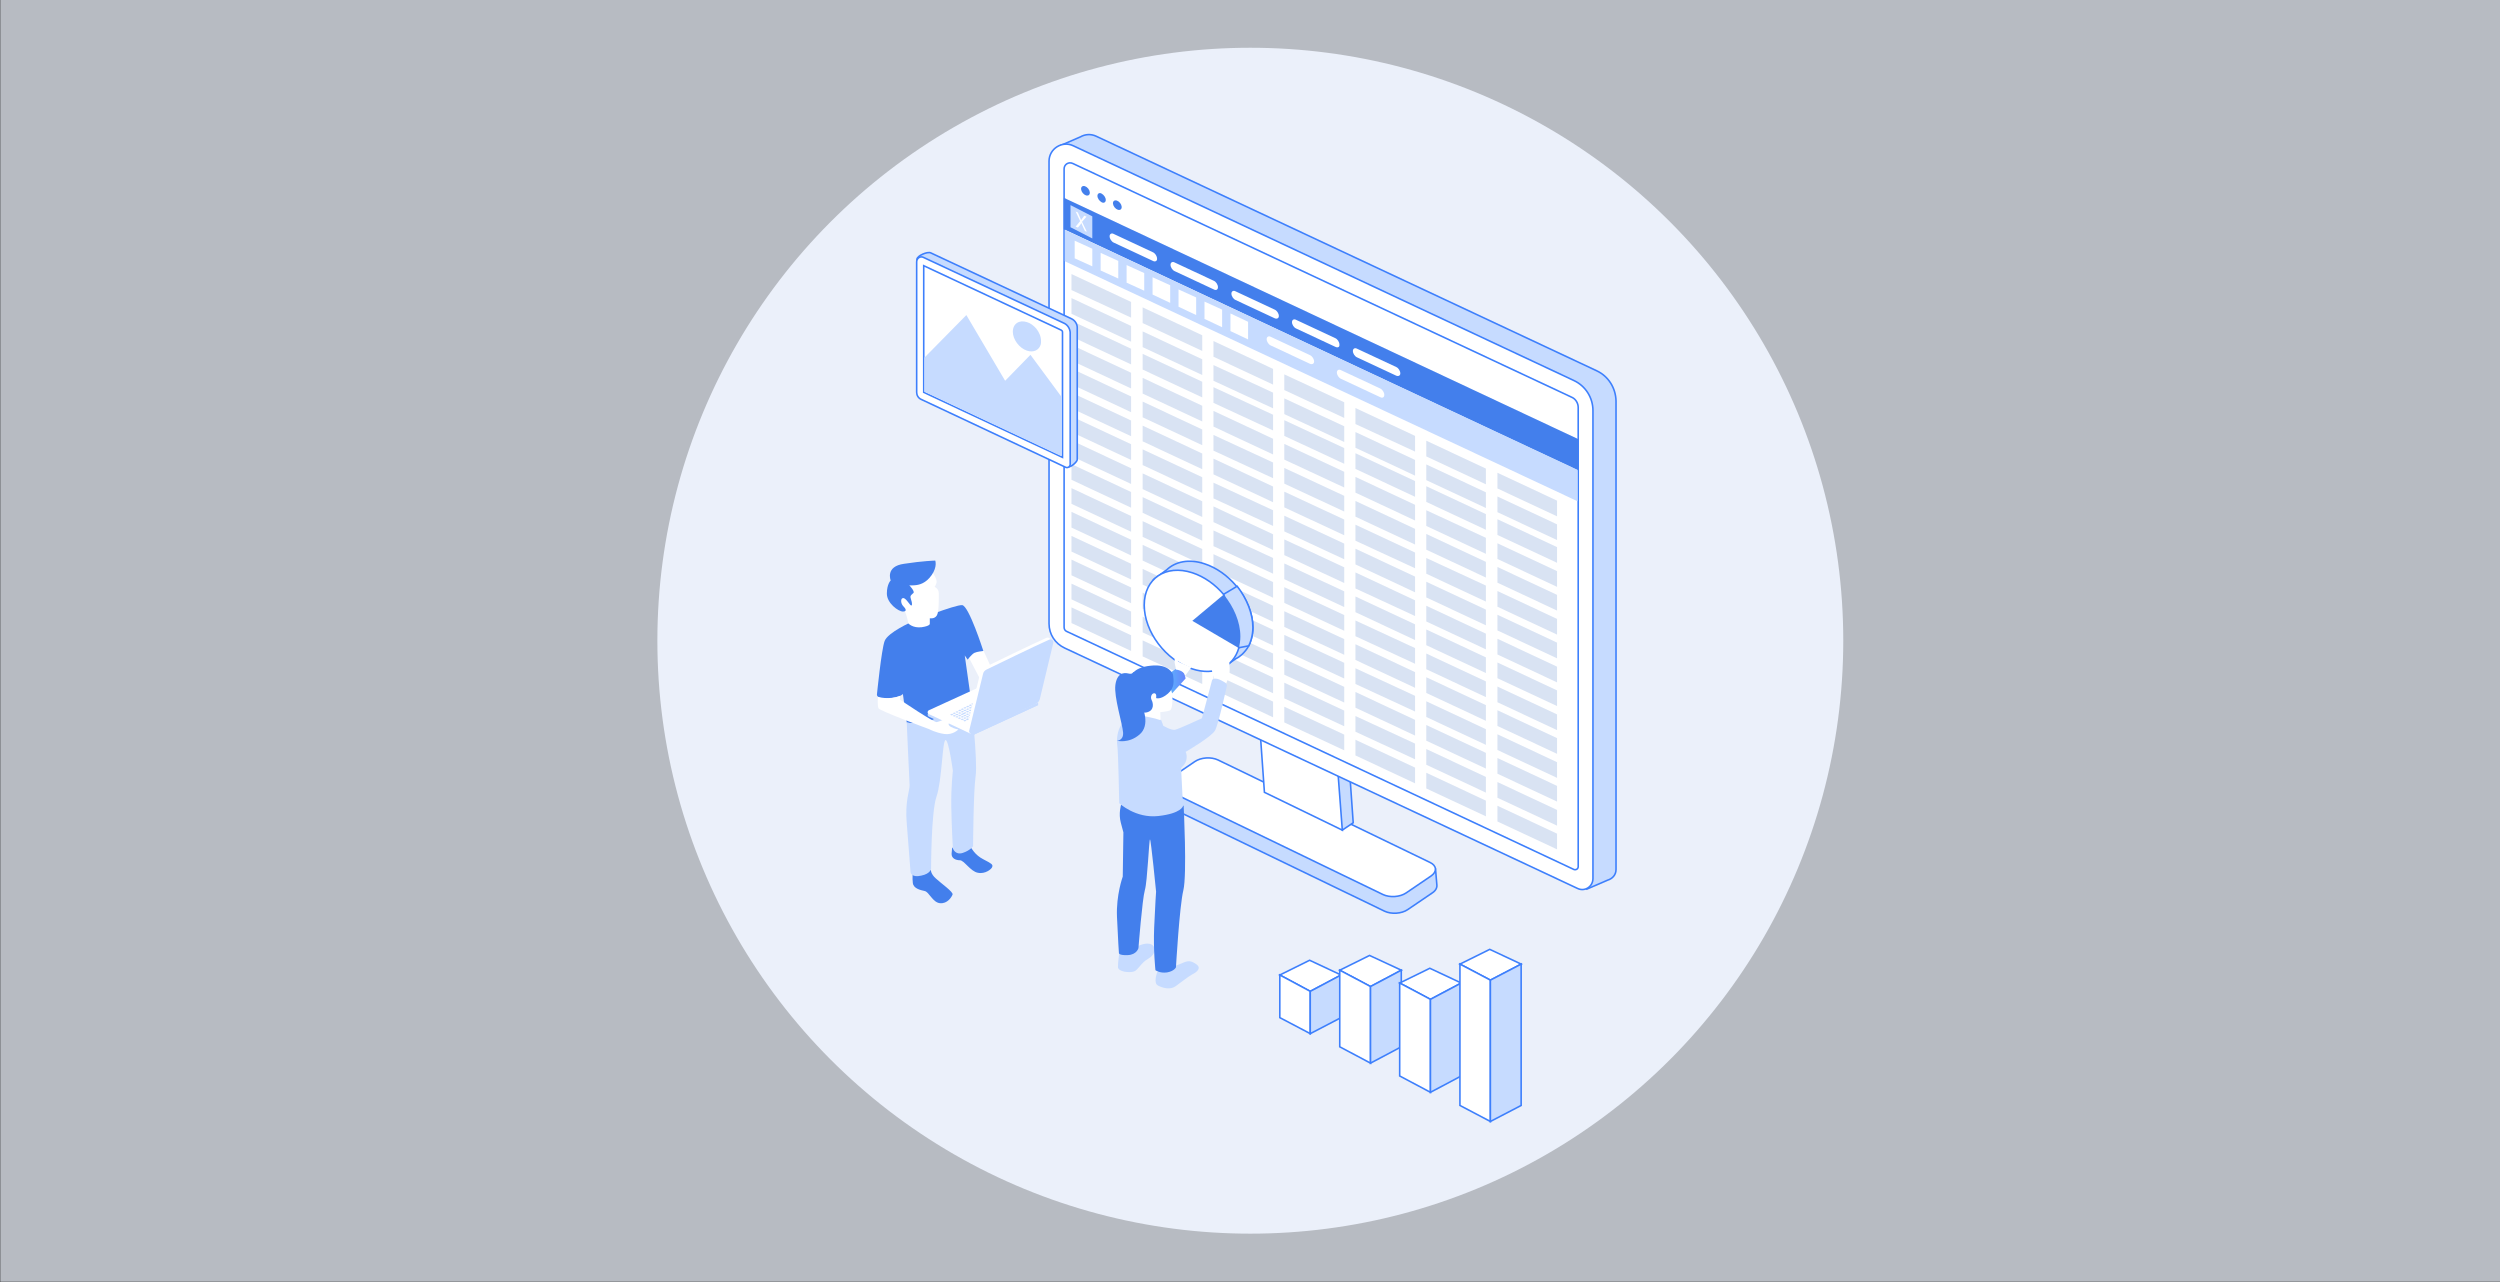 <?xml version="1.0" encoding="utf-8"?>
<!-- Generator: Adobe Illustrator 26.3.1, SVG Export Plug-In . SVG Version: 6.00 Build 0)  -->
<!DOCTYPE svg PUBLIC "-//W3C//DTD SVG 1.1//EN" "http://www.w3.org/Graphics/SVG/1.1/DTD/svg11.dtd">
<svg version="1.1"
	 id="Layer_1" xmlns:x="http://ns.adobe.com/Extensibility/1.0/" xmlns:i="http://ns.adobe.com/AdobeIllustrator/10.0/" xmlns:graph="http://ns.adobe.com/Graphs/1.0/" xmlns:v="https://vecta.io/nano"
	 xmlns="http://www.w3.org/2000/svg" xmlns:xlink="http://www.w3.org/1999/xlink" x="0px" y="0px" viewBox="0 0 780 400"
	 style="enable-background:new 0 0 780 400;" xml:space="preserve">
<rect x="0" y="0" width="780" height="400" fill="#333333" stroke="none"/>
<style type="text/css">
	.st0{opacity:0.72;fill:#EBF0FA;enable-background:new    ;}
	.st1{fill:#EBF0FA;}
	.st2{fill:#C6DBFF;stroke:#3D7FFC;stroke-width:0.5;stroke-miterlimit:10;}
	.st3{fill:#FFFFFF;stroke:#3D7FFC;stroke-width:0.5;stroke-miterlimit:10;}
	.st4{fill:#437FEC;}
	.st5{fill:#C6DBFF;}
	.st6{fill:#FFFFFF;}
	.st7{fill:#D9E3F3;}
	.st8{fill:url(#SVGID_1_);}
</style>
<path class="st0" d="M780.1,399.9H0.1v-400h780V399.9z"/>
<circle class="st1" cx="390.1" cy="199.9" r="185"/>
<g>
	<g>
		<path class="st2" d="M373.2,242.8c1.9-1.3,5.1-1.5,7.2-0.5l64.1,31l3.4-2l0.4,4.8l0,0c0.1,0.8-0.3,1.7-1.3,2.4l-7.8,5.3
			c-1.9,1.3-5.1,1.5-7.2,0.5l-66.2-32c-1.1-0.5-1.7-1.3-1.6-2.1l0,0l-0.4-4.8l3.6,1.5L373.2,242.8z"/>
		<path class="st3" d="M365,242.9l7.8-5.3c1.9-1.3,5.1-1.5,7.2-0.5l66.2,32c2.1,1,2.2,2.9,0.3,4.2l-7.8,5.3
			c-1.9,1.3-5.1,1.5-7.2,0.5l-66.2-32C363.2,246.1,363.1,244.2,365,242.9z"/>
	</g>
	<g>
		<polygon class="st2" points="422.2,256.7 418.8,259 396.6,226.5 420.9,238.2 		"/>
		<polygon class="st3" points="418.8,259 394.5,247.2 393.2,228.8 417.4,240.5 		"/>
	</g>
	<path class="st2" d="M498.2,115.7L342,42.5c-1.7-0.8-3.5-0.6-4.9,0.2l0,0l-6,2.6l3.3,4.7v141.7c0,3.3,1.9,6.2,4.9,7.6l150.4,70.5
		l5.4,7.6l6.5-2.8l0,0c1.4-0.4,2.6-1.6,2.6-3.3V125.1C504.1,121,501.8,117.4,498.2,115.7z"/>
	<path class="st3" d="M491,118.7L334.9,45.5c-3.5-1.7-7.6,0.9-7.6,4.8v144.3c0,3.3,1.9,6.2,4.9,7.6l160,75c2.3,1.1,4.8-0.6,4.8-3.1
		V128.1C497,124.1,494.7,120.4,491,118.7z"/>
	<path class="st3" d="M492.4,127.1v143.3c0,0.7-0.7,1.1-1.3,0.9L332.8,197c-0.5-0.2-0.8-0.7-0.8-1.3V52.7c0-1.4,1.4-2.3,2.7-1.7
		l155.8,73C491.6,124.5,492.4,125.8,492.4,127.1z"/>
	<polygon class="st4" points="331.9,61.7 492.4,137 492.4,146.8 331.9,71.5 	"/>
	<polygon class="st5" points="332.2,71.7 492.2,146.6 492.2,156.4 332.2,81.5 	"/>
	<g>
		<ellipse transform="matrix(0.782 -0.623 0.623 0.782 36.73 224.007)" class="st4" cx="338.7" cy="59.5" rx="1.1" ry="1.7"/>
		<path class="st4" d="M345,62.4c0,0.7-0.6,1.1-1.3,0.7s-1.3-1.2-1.3-2c0-0.7,0.6-1.1,1.3-0.7S345,61.6,345,62.4z"/>
		<ellipse transform="matrix(0.782 -0.623 0.623 0.782 36.052 231.202)" class="st4" cx="348.7" cy="64" rx="1.1" ry="1.7"/>
	</g>
	<g>
		<path class="st6" d="M359.7,81.4l-12.2-5.7c-0.7-0.3-1.3-1.2-1.3-2l0,0c0-0.7,0.6-1.1,1.3-0.7l12.2,5.7c0.7,0.3,1.3,1.2,1.3,2l0,0
			C361.1,81.4,360.4,81.8,359.7,81.4z"/>
		<path class="st6" d="M378.7,90.3l-12.2-5.7c-0.7-0.3-1.3-1.2-1.3-2l0,0c0-0.7,0.6-1.1,1.3-0.7l12.2,5.7c0.7,0.3,1.3,1.2,1.3,2l0,0
			C380,90.4,379.4,90.7,378.7,90.3z"/>
		<path class="st6" d="M397.7,99.3l-12.2-5.7c-0.7-0.3-1.3-1.2-1.3-2l0,0c0-0.7,0.6-1.1,1.3-0.7l12.2,5.7c0.7,0.3,1.3,1.2,1.3,2l0,0
			C399,99.3,398.4,99.6,397.7,99.3z"/>
		<path class="st6" d="M416.6,108.2l-12.2-5.7c-0.7-0.3-1.3-1.2-1.3-2l0,0c0-0.7,0.6-1.1,1.3-0.7l12.2,5.7c0.7,0.3,1.3,1.2,1.3,2v0
			C418,108.3,417.4,108.6,416.6,108.2z"/>
		<path class="st6" d="M435.6,117.2l-12.2-5.7c-0.7-0.3-1.3-1.2-1.3-2l0,0c0-0.7,0.6-1.1,1.3-0.7l12.2,5.7c0.7,0.3,1.3,1.2,1.3,2
			l0,0C436.9,117.2,436.3,117.5,435.6,117.2z"/>
	</g>
	<g>
		<polygon class="st6" points="340.8,83.1 335.3,80.6 335.3,75.1 340.8,77.6 		"/>
		<polygon class="st6" points="348.9,86.9 343.4,84.4 343.4,78.9 348.9,81.4 		"/>
		<polygon class="st6" points="357,90.7 351.5,88.2 351.5,82.7 357,85.2 		"/>
		<polygon class="st6" points="365.1,94.5 359.6,91.9 359.6,86.5 365.1,89 		"/>
		<polygon class="st6" points="373.2,98.3 367.7,95.7 367.7,90.3 373.2,92.8 		"/>
		<polygon class="st6" points="381.3,102.1 375.8,99.5 375.8,94.1 381.3,96.6 		"/>
		<polygon class="st6" points="389.4,105.9 383.9,103.3 383.9,97.8 389.4,100.4 		"/>
	</g>
	<path class="st6" d="M408.7,113.5l-12.2-5.7c-0.7-0.3-1.3-1.2-1.3-2l0,0c0-0.7,0.6-1.1,1.3-0.7l12.2,5.7c0.7,0.3,1.3,1.2,1.3,2l0,0
		C410,113.5,409.4,113.8,408.7,113.5z"/>
	<path class="st6" d="M430.6,123.9l-12.2-5.7c-0.7-0.3-1.3-1.2-1.3-2l0,0c0-0.7,0.6-1.1,1.3-0.7l12.2,5.7c0.7,0.3,1.3,1.2,1.3,2l0,0
		C431.9,124,431.3,124.3,430.6,123.9z"/>
	<g>
		<polygon class="st5" points="340.8,74.4 334,70.9 334,64 340.8,67.5 		"/>
		<g>
			<path class="st6" d="M338.5,72.1l-0.6-1.3c-0.2-0.5-0.4-0.8-0.5-1.2l0,0c-0.1,0.2-0.3,0.4-0.5,0.7l-0.6,0.7l-0.7-0.3L337,69
				l-1.4-3l0.7,0.3l0.6,1.4c0.2,0.4,0.3,0.7,0.4,1l0,0c0.1-0.2,0.2-0.4,0.4-0.6l0.6-0.8l0.7,0.3l-1.4,1.6l1.5,3.1L338.5,72.1z"/>
		</g>
	</g>
	<g>
		<polygon class="st7" points="334.3,100.1 352.9,108.8 352.9,113.7 334.3,105 		"/>
		<polygon class="st7" points="334.3,107.6 352.9,116.3 352.9,121.2 334.3,112.5 		"/>
		<polygon class="st7" points="334.3,115 352.9,123.7 352.9,128.6 334.3,119.9 		"/>
		<polygon class="st7" points="334.3,122.5 352.9,131.2 352.9,136.1 334.3,127.4 		"/>
		<polygon class="st7" points="334.3,129.9 352.9,138.6 352.9,143.5 334.3,134.8 		"/>
		<polygon class="st7" points="334.3,137.4 352.9,146.1 352.9,151 334.3,142.3 		"/>
		<polygon class="st7" points="334.3,144.8 352.9,153.5 352.9,158.4 334.3,149.7 		"/>
		<polygon class="st7" points="334.3,152.3 352.9,161 352.9,165.9 334.3,157.2 		"/>
		<polygon class="st7" points="334.3,159.7 352.9,168.4 352.9,173.3 334.3,164.6 		"/>
		<polygon class="st7" points="334.3,167.2 352.9,175.9 352.9,180.8 334.3,172.1 		"/>
		<polygon class="st7" points="334.3,174.6 352.9,183.3 352.9,188.2 334.3,179.5 		"/>
		<polygon class="st7" points="334.3,182.1 352.9,190.8 352.9,195.7 334.3,187 		"/>
		<polygon class="st7" points="334.3,189.5 352.9,198.2 352.9,203.1 334.3,194.4 		"/>
	</g>
	<g>
		<polygon class="st7" points="356.5,110.4 375.1,119.1 375.1,124 356.5,115.3 		"/>
		<polygon class="st7" points="356.5,117.9 375.1,126.6 375.1,131.5 356.5,122.8 		"/>
		<polygon class="st7" points="356.5,125.3 375.1,134 375.1,138.9 356.5,130.2 		"/>
		<polygon class="st7" points="356.5,132.8 375.1,141.5 375.1,146.4 356.5,137.7 		"/>
		<polygon class="st7" points="356.5,140.2 375.1,148.9 375.1,153.8 356.5,145.1 		"/>
		<polygon class="st7" points="356.5,147.7 375.1,156.4 375.1,161.3 356.5,152.6 		"/>
		<polygon class="st7" points="356.5,155.1 375.1,163.8 375.1,168.7 356.5,160 		"/>
		<polygon class="st7" points="356.5,162.6 375.1,171.3 375.1,176.2 356.5,167.5 		"/>
		<polygon class="st7" points="356.5,170 375.1,178.7 375.1,183.6 356.5,174.9 		"/>
		<polygon class="st7" points="356.5,177.5 375.1,186.2 375.1,191.1 356.5,182.4 		"/>
		<polygon class="st7" points="356.5,184.9 375.1,193.6 375.1,198.5 356.5,189.9 		"/>
		<polygon class="st7" points="356.5,192.4 375.1,201.1 375.1,206 356.5,197.3 		"/>
		<polygon class="st7" points="356.5,199.8 375.1,208.5 375.1,213.4 356.5,204.8 		"/>
	</g>
	<g>
		<polygon class="st7" points="378.6,120.8 397.2,129.4 397.2,134.3 378.6,125.7 		"/>
		<polygon class="st7" points="378.6,128.2 397.2,136.9 397.2,141.8 378.6,133.1 		"/>
		<polygon class="st7" points="378.6,135.7 397.2,144.3 397.2,149.2 378.6,140.6 		"/>
		<polygon class="st7" points="378.6,143.1 397.2,151.8 397.2,156.7 378.6,148 		"/>
		<polygon class="st7" points="378.6,150.6 397.2,159.2 397.2,164.1 378.6,155.5 		"/>
		<polygon class="st7" points="378.6,158 397.2,166.7 397.2,171.6 378.6,162.9 		"/>
		<polygon class="st7" points="378.6,165.5 397.2,174.1 397.2,179 378.6,170.4 		"/>
		<polygon class="st7" points="378.6,172.9 397.2,181.6 397.2,186.5 378.6,177.8 		"/>
		<polygon class="st7" points="378.6,180.4 397.2,189 397.2,194 378.6,185.3 		"/>
		<polygon class="st7" points="378.6,187.8 397.2,196.5 397.2,201.4 378.6,192.7 		"/>
		<polygon class="st7" points="378.6,195.3 397.2,203.9 397.2,208.9 378.6,200.2 		"/>
		<polygon class="st7" points="378.6,202.7 397.2,211.4 397.2,216.3 378.6,207.6 		"/>
		<polygon class="st7" points="378.6,210.2 397.2,218.9 397.2,223.8 378.6,215.1 		"/>
	</g>
	<g>
		<polygon class="st7" points="400.7,131.1 419.4,139.8 419.4,144.7 400.7,136 		"/>
		<polygon class="st7" points="400.7,138.5 419.4,147.2 419.4,152.1 400.7,143.4 		"/>
		<polygon class="st7" points="400.7,146 419.4,154.7 419.4,159.6 400.7,150.9 		"/>
		<polygon class="st7" points="400.7,153.4 419.4,162.1 419.4,167 400.7,158.3 		"/>
		<polygon class="st7" points="400.7,160.9 419.4,169.6 419.4,174.5 400.7,165.8 		"/>
		<polygon class="st7" points="400.7,168.3 419.4,177 419.4,181.9 400.7,173.2 		"/>
		<polygon class="st7" points="400.7,175.8 419.4,184.5 419.4,189.4 400.7,180.7 		"/>
		<polygon class="st7" points="400.7,183.2 419.4,191.9 419.4,196.8 400.7,188.1 		"/>
		<polygon class="st7" points="400.7,190.7 419.4,199.4 419.4,204.3 400.7,195.6 		"/>
		<polygon class="st7" points="400.7,198.1 419.4,206.8 419.4,211.7 400.7,203 		"/>
		<polygon class="st7" points="400.7,205.6 419.4,214.3 419.4,219.2 400.7,210.5 		"/>
		<polygon class="st7" points="400.7,213 419.4,221.7 419.4,226.6 400.7,217.9 		"/>
		<polygon class="st7" points="400.7,220.5 419.4,229.2 419.4,234.1 400.7,225.4 		"/>
	</g>
	<g>
		<polygon class="st7" points="422.9,141.4 441.5,150.1 441.5,155 422.9,146.3 		"/>
		<polygon class="st7" points="422.9,148.8 441.5,157.5 441.5,162.4 422.9,153.7 		"/>
		<polygon class="st7" points="422.9,156.3 441.5,165 441.5,169.9 422.9,161.2 		"/>
		<polygon class="st7" points="422.9,163.7 441.5,172.4 441.5,177.3 422.9,168.7 		"/>
		<polygon class="st7" points="422.9,171.2 441.5,179.9 441.5,184.8 422.9,176.1 		"/>
		<polygon class="st7" points="422.9,178.6 441.5,187.3 441.5,192.2 422.9,183.6 		"/>
		<polygon class="st7" points="422.9,186.1 441.5,194.8 441.5,199.7 422.9,191 		"/>
		<polygon class="st7" points="422.9,193.6 441.5,202.2 441.5,207.1 422.9,198.5 		"/>
		<polygon class="st7" points="422.9,201 441.5,209.7 441.5,214.6 422.9,205.9 		"/>
		<polygon class="st7" points="422.9,208.5 441.5,217.1 441.5,222 422.9,213.4 		"/>
		<polygon class="st7" points="422.9,215.9 441.5,224.6 441.5,229.5 422.9,220.8 		"/>
		<polygon class="st7" points="422.9,223.4 441.5,232 441.5,236.9 422.9,228.3 		"/>
		<polygon class="st7" points="422.9,230.8 441.5,239.5 441.5,244.4 422.9,235.7 		"/>
	</g>
	<g>
		<polygon class="st7" points="445,151.7 463.6,160.4 463.6,165.3 445,156.6 		"/>
		<polygon class="st7" points="445,159.2 463.6,167.8 463.6,172.8 445,164.1 		"/>
		<polygon class="st7" points="445,166.6 463.6,175.3 463.6,180.2 445,171.5 		"/>
		<polygon class="st7" points="445,174.1 463.6,182.7 463.6,187.7 445,179 		"/>
		<polygon class="st7" points="445,181.5 463.6,190.2 463.6,195.1 445,186.4 		"/>
		<polygon class="st7" points="445,189 463.6,197.7 463.6,202.6 445,193.9 		"/>
		<polygon class="st7" points="445,196.4 463.6,205.1 463.6,210 445,201.3 		"/>
		<polygon class="st7" points="445,203.9 463.6,212.6 463.6,217.5 445,208.8 		"/>
		<polygon class="st7" points="445,211.3 463.6,220 463.6,224.9 445,216.2 		"/>
		<polygon class="st7" points="445,218.8 463.6,227.5 463.6,232.4 445,223.7 		"/>
		<polygon class="st7" points="445,226.2 463.6,234.9 463.6,239.8 445,231.1 		"/>
		<polygon class="st7" points="445,233.7 463.6,242.4 463.6,247.3 445,238.6 		"/>
		<polygon class="st7" points="445,241.1 463.6,249.8 463.6,254.7 445,246 		"/>
	</g>
	<g>
		<polygon class="st7" points="467.2,162 485.8,170.7 485.8,175.6 467.2,166.9 		"/>
		<polygon class="st7" points="467.2,169.5 485.8,178.2 485.8,183.1 467.2,174.4 		"/>
		<polygon class="st7" points="467.2,147.5 485.8,156.2 485.8,161.1 467.2,152.4 		"/>
		<polygon class="st7" points="467.2,154.9 485.8,163.6 485.8,168.5 467.2,159.8 		"/>
		<polygon class="st7" points="445,137.5 463.6,146.2 463.6,151.1 445,142.4 		"/>
		<polygon class="st7" points="445,144.9 463.6,153.6 463.6,158.5 445,149.8 		"/>
		<polygon class="st7" points="422.9,127.3 441.5,136 441.5,140.9 422.9,132.3 		"/>
		<polygon class="st7" points="422.9,134.8 441.5,143.5 441.5,148.4 422.9,139.7 		"/>
		<polygon class="st7" points="400.7,116.8 419.4,125.5 419.4,130.4 400.7,121.7 		"/>
		<polygon class="st7" points="400.7,124.3 419.4,133 419.4,137.9 400.7,129.2 		"/>
		<polygon class="st7" points="378.6,106.4 397.2,115.1 397.2,120 378.6,111.3 		"/>
		<polygon class="st7" points="378.6,113.9 397.2,122.5 397.2,127.4 378.6,118.8 		"/>
		<polygon class="st7" points="356.5,95.9 375.1,104.6 375.1,109.5 356.5,100.8 		"/>
		<polygon class="st7" points="356.5,103.4 375.1,112.1 375.1,117 356.5,108.3 		"/>
		<polygon class="st7" points="334.3,85.5 352.9,94.2 352.9,99.1 334.3,90.5 		"/>
		<polygon class="st7" points="334.3,93 352.9,101.7 352.9,106.6 334.3,97.9 		"/>
		<polygon class="st7" points="467.2,176.9 485.8,185.6 485.8,190.5 467.2,181.8 		"/>
		<polygon class="st7" points="467.2,184.4 485.8,193.1 485.8,198 467.2,189.3 		"/>
		<polygon class="st7" points="467.2,191.8 485.8,200.5 485.8,205.4 467.2,196.7 		"/>
		<polygon class="st7" points="467.2,199.3 485.8,208 485.8,212.9 467.2,204.2 		"/>
		<polygon class="st7" points="467.2,206.7 485.8,215.4 485.8,220.3 467.2,211.6 		"/>
		<polygon class="st7" points="467.2,214.2 485.8,222.9 485.8,227.8 467.2,219.1 		"/>
		<polygon class="st7" points="467.2,221.6 485.8,230.3 485.8,235.2 467.2,226.5 		"/>
		<polygon class="st7" points="467.2,229.1 485.8,237.8 485.8,242.7 467.2,234 		"/>
		<polygon class="st7" points="467.2,236.5 485.8,245.2 485.8,250.1 467.2,241.4 		"/>
		<polygon class="st7" points="467.2,244 485.8,252.7 485.8,257.6 467.2,248.9 		"/>
		<polygon class="st7" points="467.2,251.4 485.8,260.1 485.8,265 467.2,256.3 		"/>
	</g>
</g>
<g>
	<path class="st5" d="M355,295.2c0,0,2.7-1.4,4.3-0.5c1.6,0.9,1.2,3.1-1,4.4c-2.3,1.2-3.1,3.5-4.5,4c-1.4,0.5-5,0.1-5-1.4
		c0-1.6,0.4-4.2,0.4-4.2L355,295.2z"/>
	<path class="st5" d="M361.1,303.2c0,0-1.4,3.5,0.2,4.3c1.6,0.8,3.8,1.4,5.5,0.2c1.7-1.2,3.6-2.8,5.2-3.7c1.6-0.8,2.9-2,1.2-3.2
		c-1.7-1.1-2.4-1.2-4.6-0.2C366.4,301.6,361.1,303.2,361.1,303.2z"/>
	<path class="st4" d="M349.8,251c0,0-0.9,2.8-0.1,5.7c0.8,3,0.8,3,0.8,3l-0.2,13.8c0,0-2.1,5.7-1.8,12.6s0.6,11.2,0.6,11.2
		s-0.2,0.8,2.7,0.7c2.9-0.1,3.4-2.2,3.4-2.2s1.2-15.4,2-18.1c0.8-2.7,1.3-15.8,1.6-15.8c0.3,0,1.9,16.3,1.9,16.3s-0.3,4.2-0.6,11.2
		s0.4,13.3,0.4,13.3s1.3,1,3.6,0.7c2.3-0.4,2.8-1.6,2.8-1.6s1.1-19.1,2.3-24s0.1-26.4,0.1-26.4L349.8,251z"/>
	<path class="st5" d="M382.8,213.9c0,0-2.6,12-3.7,14c-1.1,2-9.2,6.7-9.2,6.7s0.5,0.6,0.3,2.2c-0.2,1.6-1.7,2.8-1.7,2.8l0.6,11.9
		c0,0-0.5,2.3-7.7,3.1c-7.1,0.8-12.2-4-12.2-4s-0.3-16.2-0.6-18c-0.3-1.8,0-4.8,1.4-6.7c0.6-0.8,2-0.7,2.8-1.1c1-0.5,2-0.7,2.3-1
		c0.6-0.4,0.5-1.1,0.5-1.1s3.4,0.6,5.4,1.3c0.7,0.2,1.2,0.5,1.3,0.7c0.4,0.9,0.6,1.7,0.6,1.7s2.4,1.5,3.7,1.3
		c1.3-0.3,8.4-3.6,8.4-3.6l3.2-12c0,0,1-1,2.8-0.1C382.8,213.1,382.8,213.9,382.8,213.9z"/>
	<g>
		<path class="st2" d="M390.9,195.8c0,1.3-0.2,2.5-0.5,3.6c-0.2,0.8-0.5,1.5-0.8,2.1c-0.5,1-1.3,1.9-2.1,2.7v0l0,0
			c-0.6,0.5-1.2,1-1.9,1.3l-4.3,3l-1.4-1.8c-1.3-0.1-2.6-0.3-4-0.8c-8.3-2.7-15-11.6-15-19.9c0-1.2,0.1-2.4,0.4-3.4l-1.4-1.8l4.1-3
			c2.7-2.6,7-3.5,11.8-1.9c3.7,1.2,7.2,3.7,9.8,6.8c0.1,0.1,0.2,0.2,0.2,0.3C389,186.8,390.9,191.4,390.9,195.8z"/>
		<path class="st3" d="M387,198.6c0,1.3-0.2,2.5-0.5,3.6c-1.7,5.9-7.5,8.8-14.5,6.5c-8.3-2.7-15-11.6-15-19.9
			c0-8.3,6.7-12.8,15-10.1c3.7,1.2,7.2,3.7,9.8,6.8C384.9,189.3,387,194,387,198.6z"/>
		<path class="st2" d="M390.9,195.8c0,1.3-0.2,2.5-0.5,3.6c-0.2,0.8-0.5,1.5-0.8,2.1l-3.1,0.6l-4.7-16.7l4.2-2.5
			C389,186.8,390.9,191.4,390.9,195.8z"/>
		<path class="st4" d="M387,198.6c0,1.3-0.2,2.5-0.5,3.6l-14.5-8.5l9.8-8.2C384.9,189.3,387,194,387,198.6z"/>
	</g>
	
		<linearGradient id="SVGID_1_" gradientUnits="userSpaceOnUse" x1="398.4" y1="76.96" x2="410.282" y2="76.96" gradientTransform="matrix(0.999 -5.220000e-02 5.220000e-02 0.999 -43.596 158.869)">
		<stop  offset="0" style="stop-color:#50E6FF"/>
		<stop  offset="1" style="stop-color:#6884FC"/>
	</linearGradient>
	<path class="st8" d="M364.9,210.1l1.8-1.3c0,0,1.2-0.3,2.1,0.5c0.9,0.8,1.1,2.4,1.1,2.4l-8,8.8l-3.7-5L364.9,210.1z"/>
	<g>
		<path class="st6" d="M365.8,217.4c0,1.2,0,3.7-0.7,4.2c-0.7,0.4-3.1,0.6-3.1,0.6l0.1,2.5c-1.9-0.7-5.4-1.3-5.4-1.3s0,0.7-0.5,1.1
			c-0.3,0.2-1.3,0.4-2.3,1l-0.5-0.1l-0.3-10.7c0,0,5.9-1.6,6.3-1.6c0.4-0.1,5.6,1.2,5.6,1.2S365.9,216.2,365.8,217.4z"/>
		<path class="st4" d="M366,210.5c0.2,1.9,0.6,4-1.6,5.9c-2.3,2-3.7,1.4-3.7,1.4s0.3-1.4-0.5-1.5c-0.8-0.1-1.4,1.1-0.9,2.1
			c0.5,0.9,1,3.4-1.7,3.9s-6.5-3-6.7-6.1c-0.2-3.1,1.9-4.8,1.9-4.8s0.2-3.1,6.2-3.7C364.9,207,366,210.5,366,210.5z"/>
		<path class="st4" d="M353.5,209.7c0,0,1.6,0.1,2,1.9c0.4,1.8-0.1,2.6-0.1,2.6s0.8,0.5,0.4,1s-1.2,2.5-0.2,3.9
			c1.1,1.5,3.4,7.2-0.1,10.1c-3.4,2.9-7,1.9-7,1.9s2.1,0,1.9-2.6c-0.2-2.7-2.9-11.1-2.4-14.8c0.5-3.7,2.6-3.9,3.9-3.6
			C353.5,210.5,353.5,209.7,353.5,209.7z"/>
	</g>
	<path class="st6" d="M378.9,211.8c0,0-0.7-1.5-0.8-3s0.2-3.2,0.2-3.2s0.9-0.1,1.1,0.8c0.2,0.9,0.1,1.6,0.8,1.3s3.2-2.2,3.2-2.2
		s0.4,2.9,0.2,4.4c-0.2,1.4-1,3.3-1,3.3S379.8,211.3,378.9,211.8z"/>
	<path class="st6" d="M369.8,210.8l1.9-2.6c0,0-3.7-1.5-4.1-1.8c-0.4-0.3,0.5-1.6-0.1-2.1c-0.6-0.5-0.6-0.5-0.6-0.5s-0.6,1.8-0.4,3
		c0.2,1.2,0.4,2.1,0.4,2.1S369.5,209.2,369.8,210.8z"/>
</g>
<g>
	<g>
		<path class="st4" d="M303,264.5c0,0,1.2,2.3,3.8,3.6c2.5,1.3,3,1.6,2.8,2.3c-0.1,0.7-2.2,2.4-4.5,1.9c-2.3-0.4-4.3-3.9-5.6-3.9
			s-2.7-0.6-2.6-2.1c0.1-1.5,0.2-1.8,0.2-1.8L303,264.5z"/>
		<path class="st4" d="M290.4,271.4c0,0,0,1.3,1.6,2.7c1.6,1.5,5.5,4.2,5.2,5s-1.6,2.9-3.9,2.7s-3.4-3.5-4.8-3.8
			c-1.4-0.3-3.5-0.8-3.7-2.5s0-3.2,0-3.2L290.4,271.4z"/>
		<path class="st6" d="M306.9,203.1l2.5,5.5l-3.6,3.3l-3.6-6.9C302.1,204.9,304.1,202.3,306.9,203.1z"/>
		<path class="st4" d="M284.5,194c0,0-7.5,3.3-8.5,6s-2.4,16.7-2.4,16.7s-0.2,1.5,3.6,1.2c3.8-0.3,4.5-1.4,4.5-1.4l1.2,8.9
			c0,0,3.9,1.4,11-2c7.1-3.4,9-5.5,9-5.5l-1.9-13.4l0.9,1.3c0,0,1.3-1.7,2.1-2.1s2.8-0.6,2.8-0.6s-4.5-14.1-6.6-14.3
			S284.5,194,284.5,194z"/>
		<path class="st5" d="M282.9,225.4c0,0,0.8,18.3,0.9,19.6c0.1,1.3-1.5,5-0.9,11.8c0.5,6.7,1.2,15.4,1.2,15.4s0.3,1.7,3.3,1
			c3-0.6,3.1-2.2,3.1-2.2s0-17.7,1.7-22.5c1.7-4.9,1.8-17.4,2.8-17.6c1-0.1,2.3,9.6,2.3,9.6s-0.6,4.9-0.5,11.2
			c0.1,6.2,0.5,13,0.5,13s0.7,2.2,3.1,1.4c2.4-0.8,3.2-2.1,3.2-2.1s0.1-17.2,0.8-21.9c0.7-4.7-1.5-24.2-1.5-24.2
			S291.9,227.2,282.9,225.4z"/>
		<g>
			<path class="st5" d="M302.8,229.7l-13-6.1c-0.5-0.2-0.5-0.9,0-1.2l18.8-8.6c0.6-0.3,1.3-0.3,1.9,0l13.3,6.2L302.8,229.7z"/>
			<path class="st6" d="M302.8,228.9l-13-6.1c-0.5-0.2-0.5-0.9,0-1.2l18.8-8.6c0.6-0.3,1.3-0.3,1.9,0l13.3,6.2L302.8,228.9z"/>
			<polygon class="st5" points="323.9,220 323.9,219.2 302.8,228.9 302.8,229.7 			"/>
			<g>
				<polygon class="st5" points="307.2,217.5 307.7,217.3 308.3,217.5 307.7,217.8 				"/>
				<polygon class="st5" points="306.9,218.2 306.3,218 306.9,217.7 307.4,217.9 				"/>
				<polygon class="st5" points="306,218.6 305.5,218.4 306.1,218.1 306.6,218.3 				"/>
				<polygon class="st5" points="305.2,219 304.7,218.8 305.3,218.5 305.8,218.8 				"/>
				<polygon class="st5" points="304.4,219.4 303.9,219.2 304.4,218.9 304.9,219.2 				"/>
				<polygon class="st5" points="303.5,219.9 303,219.6 303.6,219.4 304.1,219.6 				"/>
				<polygon class="st5" points="302.7,220.3 302.2,220 302.8,219.8 303.3,220 				"/>
				<polygon class="st5" points="301.9,220.7 301.4,220.5 301.9,220.2 302.5,220.4 				"/>
				<polygon class="st5" points="301.1,221.1 300.5,220.9 301.1,220.6 301.6,220.8 				"/>
				<polygon class="st5" points="300.2,221.5 299.7,221.3 300.3,221 300.8,221.3 				"/>
				<polygon class="st5" points="299.4,221.9 298.9,221.7 299.5,221.4 300,221.7 				"/>
				<polygon class="st5" points="298.6,222.4 298.1,222.1 298.6,221.9 299.1,222.1 				"/>
				<polygon class="st5" points="297.7,222.8 297.2,222.5 297.8,222.3 298.3,222.5 				"/>
				<polygon class="st5" points="297,222.7 297.5,222.9 296.9,223.2 296.4,223 				"/>
				<polygon class="st5" points="308,217.9 308.6,217.6 309.1,217.9 308.5,218.2 				"/>
				<polygon class="st5" points="308.3,218.3 307.7,218.6 307.2,218.3 307.7,218.1 				"/>
				<polygon class="st5" points="307.4,218.7 306.8,219 306.3,218.8 306.9,218.5 				"/>
				<polygon class="st5" points="306.6,219.1 306,219.4 305.5,219.2 306.1,218.9 				"/>
				<polygon class="st5" points="305.8,219.6 305.2,219.8 304.7,219.6 305.2,219.3 				"/>
				<polygon class="st5" points="304.9,220 304.4,220.2 303.8,220 304.4,219.7 				"/>
				<polygon class="st5" points="304.1,220.4 303.5,220.7 303,220.4 303.6,220.2 				"/>
				<polygon class="st5" points="303.3,220.8 302.7,221.1 302.2,220.8 302.8,220.6 				"/>
				<polygon class="st5" points="302.5,221.2 301.9,221.5 301.4,221.3 301.9,221 				"/>
				<polygon class="st5" points="301.6,221.6 301.1,221.9 300.5,221.7 301.1,221.4 				"/>
				<polygon class="st5" points="300.8,222.1 300.2,222.3 299.7,222.1 300.3,221.8 				"/>
				<polygon class="st5" points="298.9,222.5 299.4,222.2 300,222.5 299.4,222.7 				"/>
				<polygon class="st5" points="298,222.9 298.6,222.7 299.1,222.9 298.6,223.2 				"/>
				<polygon class="st5" points="298.3,223.3 297.7,223.6 297.2,223.3 297.8,223.1 				"/>
				<polygon class="st5" points="309.1,218.7 308.5,218.9 308,218.7 308.2,218.6 308.2,218.6 309.4,218 309.9,218.3 309,218.7 				
					"/>
				<polygon class="st5" points="307.7,219.4 307.1,219.1 307.7,218.9 308.2,219.1 				"/>
				<polygon class="st5" points="307.4,219.5 306.8,219.8 306.3,219.5 306.9,219.3 				"/>
				<polygon class="st5" points="306.6,219.9 306,220.2 305.5,220 306.1,219.7 				"/>
				<polygon class="st5" points="305.8,220.3 305.2,220.6 304.7,220.4 305.2,220.1 				"/>
				<polygon class="st5" points="304.9,220.8 304.4,221 303.8,220.8 304.4,220.5 				"/>
				<polygon class="st5" points="304.1,221.2 303.5,221.4 303,221.2 303.6,220.9 				"/>
				<polygon class="st5" points="303.3,221.6 302.7,221.9 302.2,221.6 302.7,221.4 				"/>
				<polygon class="st5" points="301.3,222 301.9,221.8 302.4,222 301.9,222.3 				"/>
				<polygon class="st5" points="301.1,222.2 301.6,222.4 300.8,222.8 300.8,222.8 300.2,223.1 299.7,222.9 299.7,222.9 
					299.7,222.9 				"/>
				<polygon class="st5" points="298.9,223.3 299.4,223 300,223.3 299.4,223.5 				"/>
				<polygon class="st5" points="299.1,223.7 298.6,223.9 298,223.7 298.6,223.4 				"/>
				<polygon class="st5" points="309.6,218.7 310.2,218.4 310.7,218.6 310.1,218.9 				"/>
				<polygon class="st5" points="309.9,219.1 309.3,219.3 308.8,219.1 309.4,218.8 				"/>
				<polygon class="st5" points="309.1,219.5 308.5,219.7 308,219.5 308.5,219.2 				"/>
				<polygon class="st5" points="308.2,219.9 307.7,220.2 307.1,219.9 307.7,219.6 				"/>
				<polygon class="st5" points="306.3,220.3 306.9,220.1 307.4,220.3 306.8,220.6 				"/>
				<polygon class="st5" points="305.5,220.7 306,220.5 306.6,220.7 306,221 				"/>
				<polygon class="st5" points="304.6,221.2 305.2,220.9 305.7,221.1 305.2,221.4 				"/>
				<polygon class="st5" points="303.8,221.6 304.4,221.3 304.9,221.6 304.3,221.8 				"/>
				<polygon class="st5" points="303,222 303.6,221.7 304.1,222 303.5,222.2 				"/>
				<polygon class="st5" points="302.2,222.4 302.7,222.2 303.3,222.4 302.7,222.7 				"/>
				<polygon class="st5" points="301.3,222.8 301.9,222.6 302.4,222.8 301.9,223.1 				"/>
				<polygon class="st5" points="300.5,223.3 301.1,223 301.6,223.2 301,223.5 				"/>
				<polygon class="st5" points="299.7,223.7 300.2,223.4 300.8,223.6 300.2,223.9 				"/>
				<polygon class="st5" points="299.9,224.1 299.4,224.3 298.8,224.1 299.4,223.8 				"/>
				<polygon class="st5" points="310.4,219 311,218.8 311.5,219 311,219.3 				"/>
				<polygon class="st5" points="310.7,219.4 310.1,219.7 309.6,219.5 310.2,219.2 				"/>
				<polygon class="st5" points="308.8,219.9 309.4,219.6 309.9,219.8 309.3,220.1 				"/>
				<polygon class="st5" points="307.9,220.3 308.5,220 309,220.3 308.5,220.5 				"/>
				<polygon class="st5" points="307.1,220.7 307.7,220.4 308.2,220.7 307.6,220.9 				"/>
				<polygon class="st5" points="306.3,221.1 306.9,220.9 307.4,221.1 306.8,221.4 				"/>
				<polygon class="st5" points="305.5,221.5 306,221.3 306.6,221.5 306,221.8 				"/>
				<polygon class="st5" points="304.6,222 305.2,221.7 305.7,221.9 305.2,222.2 				"/>
				<polygon class="st5" points="303.8,222.4 304.4,222.1 304.9,222.3 304.3,222.6 				"/>
				<polygon class="st5" points="303,222.8 303.6,222.5 304.1,222.8 303.5,223 				"/>
				<polygon class="st5" points="302.1,223.2 302.7,222.9 303.2,223.2 302.7,223.4 				"/>
				<polygon class="st5" points="301.3,223.6 301.9,223.4 302.4,223.6 301.8,223.9 				"/>
				<polygon class="st5" points="300.5,224 301.1,223.8 301.6,224 301,224.3 				"/>
				<polygon class="st5" points="300.8,224.4 300.2,224.7 299.7,224.5 300.2,224.2 				"/>
				<polygon class="st5" points="311.8,219.1 312.3,219.4 311.8,219.6 311.3,219.4 				"/>
				<polygon class="st5" points="311,219.6 311.5,219.8 310.9,220.1 310.4,219.8 				"/>
				<polygon class="st5" points="306.4,221.9 307.1,221.5 307.1,221.5 307.3,221.4 307.9,221.1 307.9,221.1 308.3,220.9 
					308.8,220.7 308.8,220.7 309.2,220.5 310.2,220 310.7,220.2 309.9,220.6 309.9,220.6 309.7,220.7 309,221 309,221.1 
					308.8,221.2 308.2,221.5 308.2,221.5 307.8,221.6 307.4,221.9 307.4,221.9 306.9,222.1 306.8,222.1 306.8,222.1 306.8,222.2 
					306.3,221.9 				"/>
				<polygon class="st5" points="306,222.1 306.5,222.3 306,222.6 305.5,222.3 				"/>
				<polygon class="st5" points="305.2,222.5 305.7,222.7 305.1,223 304.6,222.7 				"/>
				<polygon class="st5" points="304.4,222.9 304.9,223.1 304.3,223.4 303.8,223.2 				"/>
				<polygon class="st5" points="303.5,223.3 304.1,223.6 303.5,223.8 303,223.6 				"/>
				<polygon class="st5" points="302.7,223.7 303.2,224 302.7,224.2 302.1,224 				"/>
				<polygon class="st5" points="301.9,224.1 302.4,224.4 301.8,224.7 301.3,224.4 				"/>
				<polygon class="st5" points="301.6,224.8 301,225.1 300.5,224.8 301.1,224.6 				"/>
			</g>
			<g>
				<path class="st6" d="M326.5,199c-4.5,2-16.2,7.7-19.5,9.3c-0.6,0.3-1,0.8-1.1,1.4l-4.3,17.6c-0.2,0.7,0.5,1.3,1.2,1
					c4.3-2.1,16.2-7.8,19.6-9.3c0.6-0.3,1-0.8,1.2-1.4l4.2-17.5C328,199.4,327.2,198.7,326.5,199z"/>
				<path class="st5" d="M327.3,199.6c-4.5,2-16.2,7.7-19.5,9.3c-0.6,0.3-1,0.8-1.1,1.4l-4.3,17.6c-0.2,0.7,0.5,1.3,1.2,1
					c4.3-2.1,16.2-7.8,19.6-9.3c0.6-0.3,1-0.8,1.2-1.4l4.2-17.5C328.8,199.9,328.1,199.2,327.3,199.6z"/>
			</g>
		</g>
		<path class="st6" d="M280.8,217.1v1.2c0,0,10.6,7.2,11.5,7c0.9-0.2,2.3-1,3.6-1.1c1.2,0,2-0.1,2-0.1s0.2,0.5-1,0.9
			c-1.1,0.4-1.3,1.2-0.2,1.8c1.1,0.6,2.3,0.8,2.3,0.8s-1.7,1.8-4.4,1.4c-2.7-0.4-4.7-1.5-4.7-1.5s-15.4-5.7-15.8-6.5
			c-0.4-0.9-0.2-3.6-0.2-3.6S277.2,218.5,280.8,217.1z"/>
		<path class="st6" d="M290.9,178.5c0,0,1.6,2.3,1.3,3.3s-0.6,1.3-0.6,1.3s1.3,0.5,1.3,2s0.1,5.8-0.6,6.9c-0.7,1.2-2.2,0.9-2.2,0.9
			v1.7c0,0,0.2,0.7-2.6,1.1c-2.8,0.3-4.1-1.2-4.1-1.2s-0.6-3.6-1.9-5.3c-1.4-1.7-3.3-4.2-1-6.8s8.1-4.7,8.2-4.7
			C288.7,177.8,290.9,178.5,290.9,178.5z"/>
		<path class="st4" d="M291.8,174.9c0,0,0.7,1.9-1.1,4.5s-3.9,3.1-5.3,3.2c-1.4,0.1-1.7,0-1.7,0s1.8,1.9,1.3,2.4
			c-0.5,0.5-1.1,0.8-0.9,1.5c0.2,0.7,0.7,2.1,0.3,2.4c-0.4,0.3-1.6-2.3-2.6-2.3c-0.9,0-0.8,1.7,0,2.5c0.8,0.8,1.3,1.7-0.1,1.7
			c-1.4,0-5-2.6-5-5.6s1.2-4.1,1.2-4.1s-1.8-4.4,4.2-5.2C287.9,175,291.8,174.9,291.8,174.9z"/>
	</g>
</g>
<g>
	<g>
		<polygon class="st3" points="418.4,304.2 408.6,299.6 399.3,304.2 408.8,309.3 		"/>
		<polygon class="st3" points="399.3,304.2 399.3,317.5 408.8,322.5 408.8,309.3 		"/>
		<polygon class="st2" points="418.4,304.2 418.4,317.5 408.8,322.5 408.8,309.3 		"/>
	</g>
	<g>
		<polygon class="st3" points="437.2,302.7 427.3,298.1 418,302.7 427.6,307.8 		"/>
		<polygon class="st3" points="418,302.7 418,326.6 427.6,331.7 427.6,307.8 		"/>
		<polygon class="st2" points="437.2,302.7 437.2,326.6 427.6,331.7 427.6,307.8 		"/>
	</g>
	<g>
		<polygon class="st3" points="455.9,306.7 446.1,302.1 436.7,306.7 446.3,311.8 		"/>
		<polygon class="st3" points="436.7,306.7 436.7,335.7 446.3,340.8 446.3,311.8 		"/>
		<polygon class="st2" points="455.9,306.7 455.9,335.7 446.3,340.8 446.3,311.8 		"/>
	</g>
	<g>
		<polygon class="st3" points="474.6,300.8 464.8,296.2 455.5,300.8 465,305.8 		"/>
		<polygon class="st3" points="455.5,300.8 455.5,344.9 465,349.9 465,305.8 		"/>
		<polygon class="st2" points="474.6,300.8 474.6,344.9 465,349.9 465,305.8 		"/>
	</g>
</g>
<g>
	<path class="st2" d="M334.4,99.5l-44-20.6c-1-0.5-4.3,0.9-4.3,2l2.1,40c0,0.9,0.5,1.8,1.4,2.2l43.8,22.5c0.6,0.3,2.7-1.5,2.7-2.2
		v-41.2C336.1,101.1,335.4,100,334.4,99.5z"/>
	<g>
		<path class="st3" d="M332.1,100.9l-44-20.6c-1-0.5-2.1,0.3-2.1,1.4v40.7c0,0.9,0.5,1.8,1.4,2.2l45.1,21.2c0.6,0.3,1.4-0.2,1.4-0.9
			v-41.2C333.8,102.5,333.1,101.4,332.1,100.9z"/>
		<path class="st3" d="M288.2,122.4C288.2,122.4,288.2,122.4,288.2,122.4l0-39.5l42.9,20.1c0.2,0.1,0.4,0.3,0.4,0.6v39.1
			L288.2,122.4z"/>
		<path class="st5" d="M321.5,110.7l-7.9,8.1l-12.1-20.5l-13.1,13.3l0,10.6c0,0,0,0,0,0l42.7,20.1l0-18.6L321.5,110.7z"/>
		<path class="st5" d="M323.3,102.5c-0.8-0.9-1.8-1.7-2.9-2c-2.4-0.8-4.4,0.5-4.4,3c0,2.4,2,5.1,4.4,5.9c2.1,0.7,3.8-0.2,4.3-1.9
			c0.1-0.3,0.1-0.7,0.1-1.1C324.8,105,324.2,103.6,323.3,102.5z"/>
	</g>
</g>
</svg>
